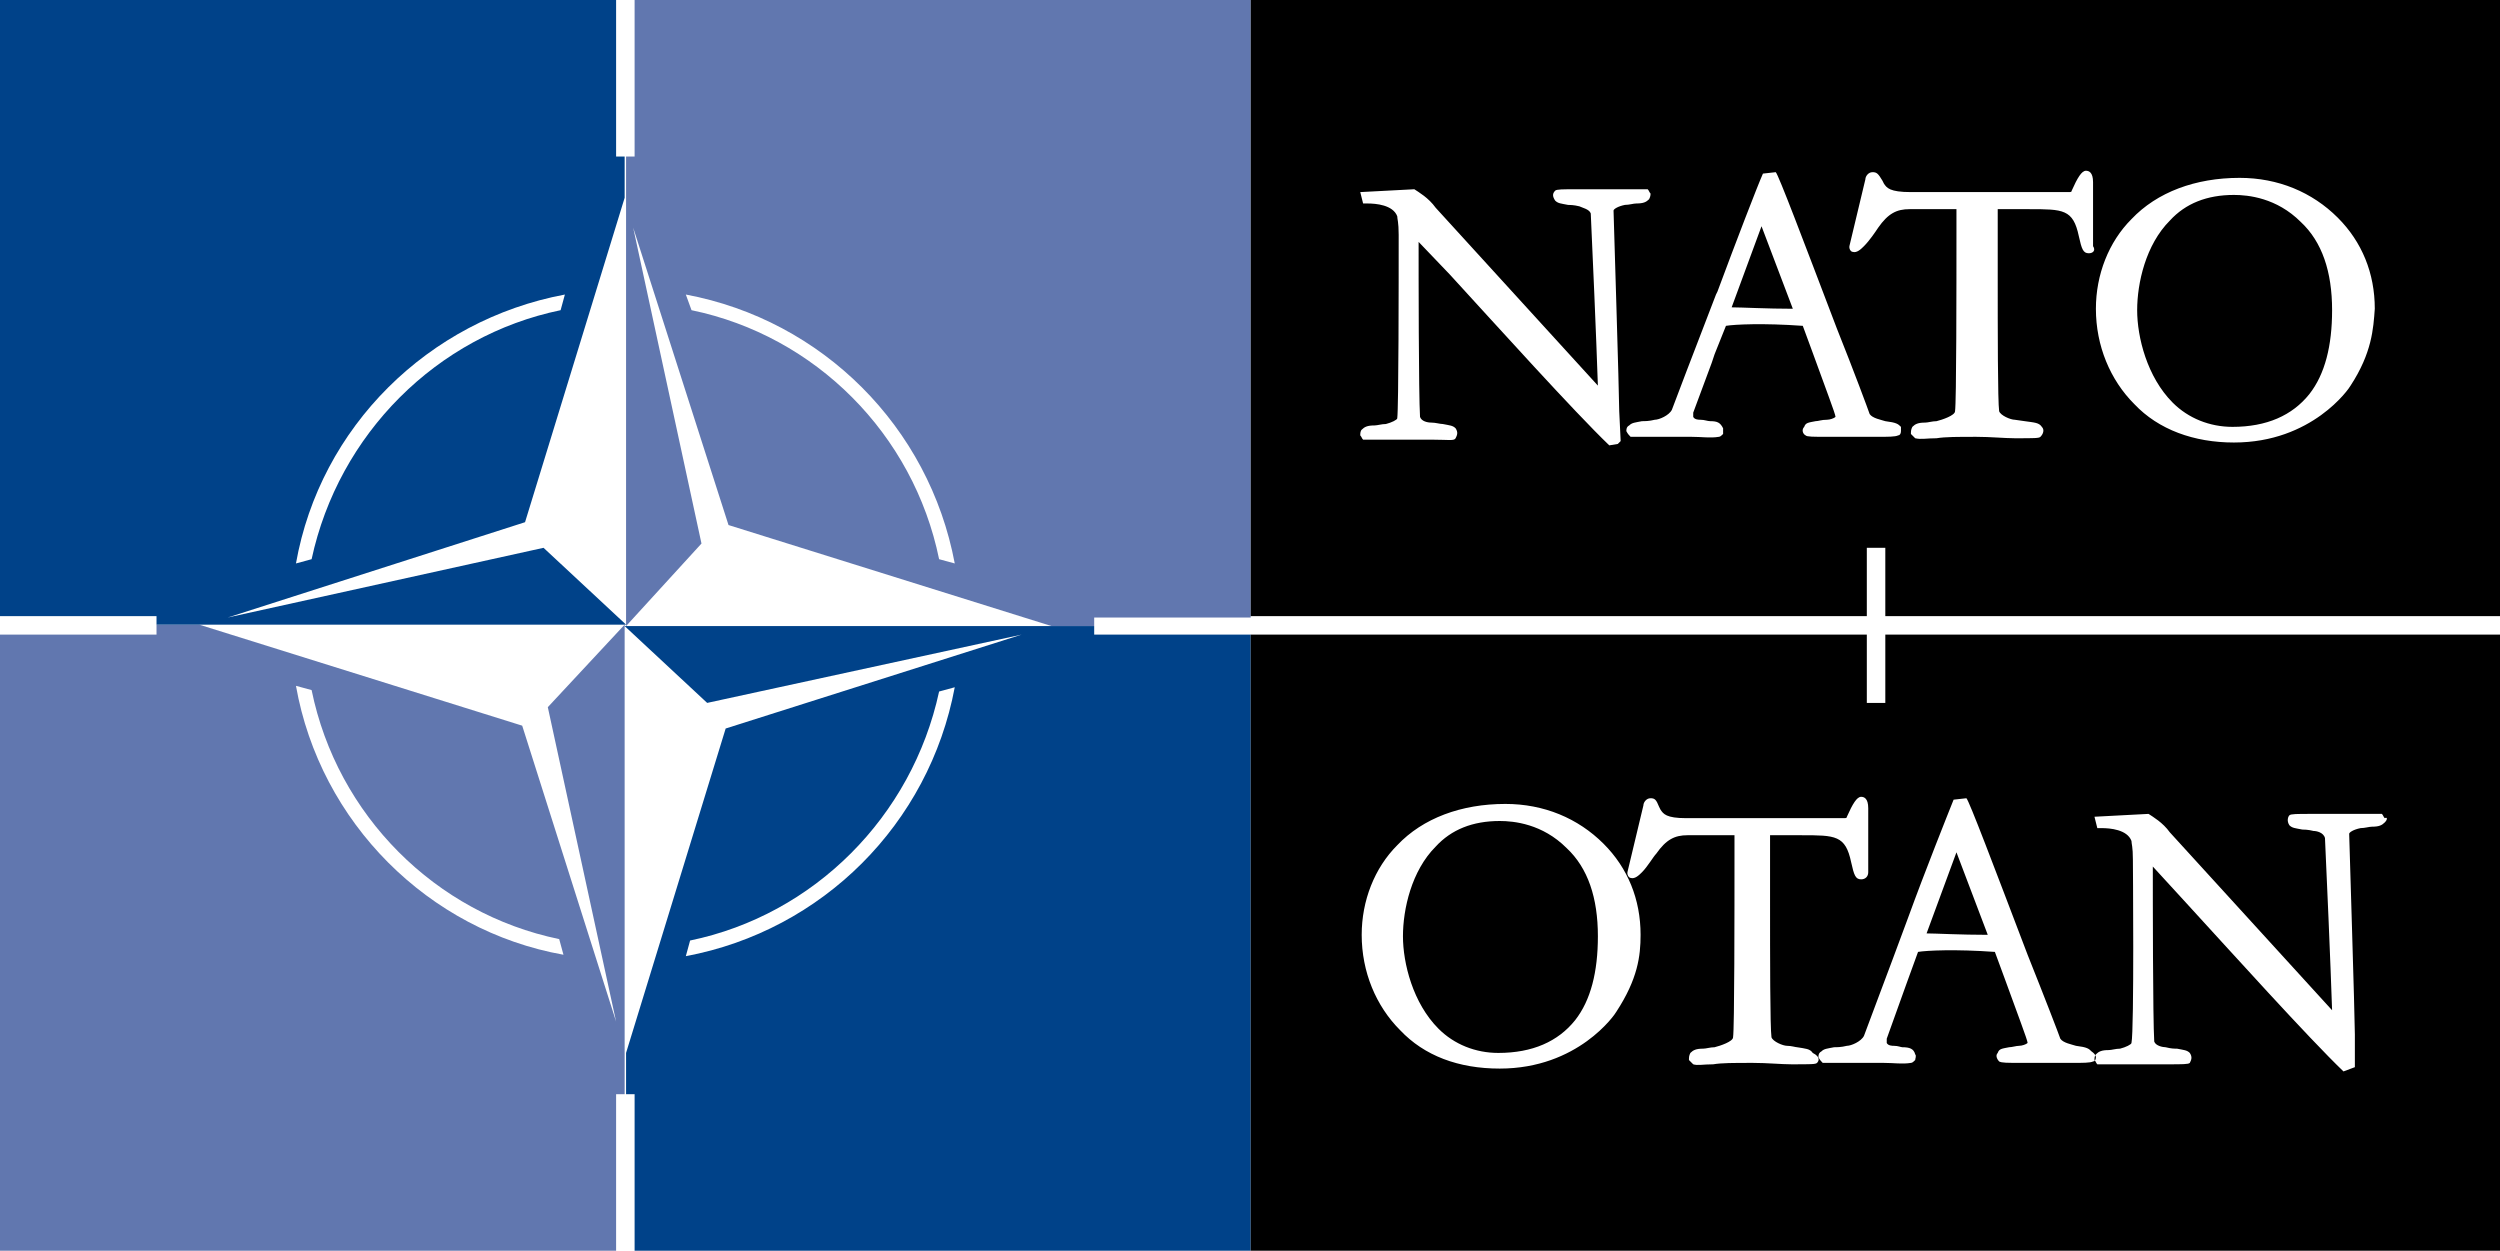 <?xml version="1.0" encoding="utf-8"?>
<!-- Generator: Adobe Illustrator 23.0.4, SVG Export Plug-In . SVG Version: 6.00 Build 0)  -->
<svg version="1.1" id="Layer_1" xmlns="http://www.w3.org/2000/svg" xmlns:xlink="http://www.w3.org/1999/xlink" x="0px" y="0px"
	 viewBox="0 0 175.7 87.9" style="enable-background:new 0 0 175.7 87.9;" xml:space="preserve">
<style type="text/css">
	.st0{fill-rule:evenodd;clip-rule:evenodd;fill:#6177AF;}
	.st1{fill-rule:evenodd;clip-rule:evenodd;fill:#004289;}
	.st2{fill-rule:evenodd;clip-rule:evenodd;}
</style>
<g>
	<path class="st0" d="M11,44.6H0l0,43.3l43.3,0v-11h0.2v0h0.4v-33l-5.4,5.8l4.8,22.1L36.7,51L14,43.9l-3,0v0.4V44.6L11,44.6z
		 M20.8,48.2l1.1,0.3c1.8,8.8,8.7,15.7,17.4,17.5l0.3,1.1C30.1,65.4,22.5,57.8,20.8,48.2L20.8,48.2z"/>
	<path class="st1" d="M43.3,11V0H0l0,43.3h11v0.2v0.4h33l-5.8-5.4L16,43.4l20.9-6.7l7-22.8l0,30V11h-0.4H43.3L43.3,11z M39.7,20.7
		l-0.3,1.1c-8.7,1.8-15.6,8.7-17.5,17.5l-1.1,0.3C22.5,30,30.1,22.5,39.7,20.7L39.7,20.7z"/>
	<path class="st0" d="M87.9,0H44.6v11h-0.2h-0.4v33l5.3-5.8L44.5,16l6.7,20.9l22.7,7.1l3,0v-0.4v-0.2h11V0L87.9,0z M48.2,20.7
		c9.6,1.8,17.1,9.3,18.9,18.9L66,39.3c-1.8-8.8-8.7-15.7-17.4-17.5L48.2,20.7L48.2,20.7z"/>
	<path class="st1" d="M76.9,44.6v-0.2h0v-0.4h-33l5.8,5.4l22.1-4.8L51,51.2l-7,22.8v2.9h0.4v0h0.2v11l43.3,0V44.6H76.9L76.9,44.6z
		 M67.1,48.3c-1.8,9.6-9.3,17.1-18.9,18.9l0.3-1.1c8.7-1.8,15.6-8.7,17.5-17.5L67.1,48.3L67.1,48.3z"/>
	<path class="st2" d="M165.2,27.1c-0.1,0.2-2.7,4-8.2,4c-2.8,0-5.3-0.9-7-2.7c-1.7-1.7-2.7-4.1-2.7-6.7c0-2.4,0.9-4.7,2.5-6.3
		c1.8-1.9,4.5-2.9,7.6-2.9c2.7,0,5.1,1,6.9,2.8c1.7,1.7,2.6,3.9,2.6,6.4C166.8,23.1,166.7,24.8,165.2,27.1L165.2,27.1z M146.8,17.8
		c-0.4,0-0.5-0.3-0.7-1.2c-0.4-1.9-1.1-1.9-3.5-1.9l-2.2,0c0,1,0,2.7,0,4.6c0,4,0,8.9,0.1,9.6c0.1,0.3,0.8,0.6,1.1,0.6l0.7,0.1
		c0.7,0.1,1,0.1,1.2,0.4c0.2,0.2,0.1,0.5-0.1,0.7c-0.1,0.1-0.4,0.1-1.8,0.1c-0.7,0-1.7-0.1-2.7-0.1c-1.3,0-2.2,0-2.8,0.1
		c-0.7,0-1.1,0.1-1.5,0c-0.1-0.1-0.2-0.2-0.3-0.3c0-0.2,0-0.3,0.1-0.5c0.2-0.2,0.4-0.3,0.9-0.3c0.2,0,0.5-0.1,0.8-0.1
		c0.4-0.1,1.3-0.4,1.3-0.7c0.1-0.6,0.1-8.8,0.1-12.7l0-1.5l-3.3,0c-0.9,0-1.5,0.3-2.2,1.3c-0.2,0.3-0.6,0.9-1,1.3
		c-0.2,0.2-0.5,0.5-0.8,0.4c-0.1,0-0.3-0.2-0.2-0.5l1.1-4.6c0-0.2,0.2-0.5,0.5-0.5c0.3,0,0.4,0.1,0.7,0.6l0.1,0.2
		c0.2,0.3,0.4,0.6,1.9,0.6l11.1,0c0.1,0,0.2,0,0.2-0.1c0.4-0.9,0.7-1.4,1-1.4c0.2,0,0.5,0.1,0.5,0.8l0,4.5
		C147.3,17.6,147.1,17.8,146.8,17.8L146.8,17.8z M133.6,30.3c0,0.2-0.1,0.3-0.2,0.3c-0.2,0.1-0.7,0.1-1.5,0.1c-0.5,0-1.1,0-1.8,0
		c-0.6,0-1.1,0-1.6,0c-1.1,0-1.5,0-1.6-0.1c-0.2-0.1-0.3-0.4-0.1-0.6c0.1-0.3,0.3-0.3,0.8-0.4c0.2,0,0.4-0.1,0.8-0.1
		c0.2,0,0.5-0.1,0.6-0.2c0-0.2-0.7-2-1.6-4.5l-0.7-1.9c-2.8-0.2-4.8-0.1-5.4,0l-0.8,2l-0.2,0.6L119,29c0,0.1,0,0.3,0,0.3
		c0.1,0.2,0.4,0.2,0.5,0.2c0.3,0,0.5,0.1,0.7,0.1c0.5,0,0.7,0.1,0.9,0.5c0,0.1,0,0.3,0,0.4c-0.1,0.1-0.2,0.2-0.3,0.2
		c-0.6,0.1-1.2,0-1.9,0c-0.4,0-1,0-1.6,0c-0.6,0-1.1,0-1.5,0c-0.9,0-1.1,0-1.2,0c-0.1-0.1-0.2-0.2-0.3-0.4c0-0.1,0-0.3,0.2-0.4
		c0.2-0.2,0.4-0.2,0.9-0.3c0.2,0,0.5,0,0.9-0.1c0.3,0,1-0.3,1.2-0.7c0.1-0.3,1.6-4.2,3.1-8.1l0.1-0.2c1.3-3.5,2.8-7.4,3.2-8.3
		l0.9-0.1c0.2,0.2,1.9,4.7,4.3,11c1.2,3,2.2,5.7,2.3,6c0.2,0.3,0.8,0.4,1.1,0.5c0.8,0.1,0.9,0.2,1.1,0.4
		C133.6,30.1,133.6,30.2,133.6,30.3L133.6,30.3z M113.9,31c-0.1,0.1-0.1,0.1-0.2,0.2l-0.6,0.1c-2.5-2.4-7.9-8.4-11.2-12l-2.2-2.3
		c0,2.2,0,10.7,0.1,12.3c0.1,0.3,0.5,0.4,0.8,0.4c0.3,0,0.6,0.1,0.8,0.1c0.5,0.1,0.7,0.1,0.9,0.3c0.2,0.3,0.1,0.5,0,0.7
		s-0.5,0.1-1.6,0.1c-0.5,0-1.1,0-1.8,0c-0.6,0-1.2,0-1.7,0c-1.1,0-1.3,0-1.4,0c-0.1-0.1-0.1-0.2-0.2-0.3c0-0.1,0-0.3,0.1-0.4
		c0.2-0.2,0.4-0.3,0.9-0.3c0.2,0,0.5-0.1,0.8-0.1c0.4-0.1,0.8-0.3,0.8-0.4c0.1-0.8,0.1-9.6,0.1-12.9c0-0.9-0.1-1.1-0.1-1.3
		c-0.3-0.8-1.5-0.9-2.1-0.9c-0.1,0-0.2,0-0.3,0l-0.2-0.8l3.8-0.2c0.3,0.2,1,0.6,1.5,1.3l11.4,12.5c-0.1-3.1-0.4-10-0.5-12.1
		c-0.1-0.3-0.6-0.4-0.8-0.5c-0.4-0.1-0.7-0.1-0.8-0.1c-0.5-0.1-0.7-0.1-0.9-0.3c-0.2-0.3-0.2-0.5,0-0.7c0.1-0.1,0.5-0.1,1.6-0.1
		c0.5,0,1.2,0,1.8,0c0.6,0,1.2,0,1.7,0c1.1,0,1.3,0,1.4,0c0.1,0.1,0.1,0.2,0.2,0.3c0,0.1,0,0.2-0.1,0.4c-0.2,0.2-0.4,0.3-0.9,0.3
		c-0.2,0-0.5,0.1-0.8,0.1c-0.5,0.1-0.8,0.3-0.8,0.4c0,0.1,0.4,13,0.4,14.1L113.9,31L113.9,31L113.9,31z M87.9,0v43.3h43.3v-4.8h1.3
		l0,4.8h43.3V0H87.9L87.9,0z M121.7,21.6c0.7,0,2.5,0.1,4.3,0.1l-2.2-5.8L121.7,21.6L121.7,21.6z M157,13.7c-1.9,0-3.4,0.6-4.5,1.8
		c-1.7,1.7-2.3,4.4-2.3,6.3c0,1.9,0.7,4.7,2.5,6.5c1.1,1.1,2.6,1.7,4.2,1.7c2.4,0,4.2-0.8,5.4-2.3c1.1-1.4,1.6-3.4,1.6-5.9
		c0-2.7-0.7-4.8-2.2-6.2C160,13.9,158,13.7,157,13.7L157,13.7z"/>
	<path class="st2" d="M167.6,57.8c-0.2,0.2-0.4,0.3-0.9,0.3c-0.2,0-0.5,0.1-0.8,0.1c-0.5,0.1-0.8,0.3-0.8,0.4c0,0.1,0.4,13,0.4,14.1
		l0,2.3l-0.8,0.3c-2.5-2.4-7.9-8.4-11.2-12l-2.2-2.4c0,2.2,0,10.7,0.1,12.3c0.1,0.3,0.6,0.4,0.8,0.4c0.4,0.1,0.6,0.1,0.8,0.1
		c0.5,0.1,0.7,0.1,0.9,0.3c0.2,0.3,0.1,0.5,0,0.7c-0.1,0.1-0.5,0.1-1.6,0.1c-0.5,0-1.2,0-1.8,0c-0.6,0-1.2,0-1.6,0
		c-1.2,0-1.4,0-1.5,0c-0.1-0.1-0.1-0.2-0.2-0.3c0-0.1,0-0.3,0.1-0.4c0.2-0.2,0.4-0.3,0.9-0.3c0.2,0,0.5-0.1,0.8-0.1
		c0.4-0.1,0.8-0.3,0.8-0.4c0.2-0.9,0.1-12.8,0.1-12.9c0-0.9-0.1-1.1-0.1-1.3c-0.3-0.8-1.5-0.9-2.1-0.9c-0.1,0-0.2,0-0.3,0l-0.2-0.8
		l3.8-0.2c0.3,0.2,1,0.6,1.5,1.3l11.4,12.5c-0.1-3.1-0.4-10-0.5-12.1c-0.1-0.4-0.6-0.5-0.8-0.5c-0.4-0.1-0.7-0.1-0.8-0.1
		c-0.5-0.1-0.7-0.1-0.9-0.3c-0.2-0.3-0.1-0.6,0-0.7c0.1-0.1,0.5-0.1,1.6-0.1c0.5,0,1.2,0,1.8,0c0.6,0,1.2,0,1.7,0c1.1,0,1.3,0,1.4,0
		c0.1,0.1,0.1,0.2,0.2,0.3C167.8,57.4,167.8,57.6,167.6,57.8L167.6,57.8z M147.3,74.3c0,0.2-0.1,0.3-0.2,0.3
		c-0.2,0.1-0.7,0.1-1.5,0.1c-0.4,0-1.1,0-1.8,0c-0.6,0-1.1,0-1.6,0c-1.2,0-1.5,0-1.7-0.1c-0.1-0.1-0.3-0.4-0.1-0.6
		c0.1-0.3,0.3-0.3,0.8-0.4c0.2,0,0.5-0.1,0.7-0.1c0.2,0,0.5-0.1,0.6-0.2c0-0.2-0.7-2-1.6-4.5l-0.7-1.9c-2.8-0.2-4.8-0.1-5.4,0
		l-0.8,2.2l-1.4,3.9c0,0.1,0,0.2,0,0.3c0.1,0.2,0.4,0.2,0.5,0.2c0.3,0,0.5,0.1,0.6,0.1c0.5,0,0.8,0.1,0.9,0.5c0.1,0.1,0,0.3,0,0.4
		c-0.1,0.1-0.2,0.2-0.3,0.2c-0.6,0.1-1.2,0-1.9,0c-0.5,0-1,0-1.6,0c-0.6,0-1.1,0-1.5,0c-0.9,0-1.1,0-1.2,0c-0.1-0.1-0.2-0.2-0.3-0.4
		c0-0.1,0-0.3,0.2-0.4c0.2-0.2,0.4-0.2,0.9-0.3c0.2,0,0.5,0,0.9-0.1c0.3,0,1-0.3,1.2-0.7c0.1-0.3,1.7-4.5,3.1-8.3
		c1.2-3.3,2.8-7.3,3.2-8.3l0.9-0.1c0.2,0.2,1.9,4.7,4.3,11c1.2,3,2.2,5.6,2.3,5.9c0.2,0.3,0.8,0.4,1.1,0.5c0.8,0.1,0.9,0.2,1.1,0.4
		C147.3,74.1,147.3,74.3,147.3,74.3L147.3,74.3z M127.7,74.7c-0.1,0.1-0.4,0.1-1.8,0.1c-0.7,0-1.7-0.1-2.7-0.1c-1.4,0-2.2,0-2.8,0.1
		c-0.7,0-1.1,0.1-1.4,0c-0.1-0.1-0.2-0.2-0.3-0.3c0-0.2,0-0.3,0.1-0.5c0.2-0.2,0.4-0.3,0.9-0.3c0.2,0,0.5-0.1,0.8-0.1
		c0.4-0.1,1.3-0.4,1.3-0.7c0.1-0.6,0.1-8.9,0.1-12.8l0-1.4l-3.3,0c-0.9,0-1.5,0.3-2.2,1.3c-0.2,0.2-0.6,0.9-1,1.3
		c-0.2,0.2-0.5,0.5-0.8,0.4c-0.1,0-0.3-0.2-0.2-0.5l1.1-4.6c0-0.2,0.2-0.5,0.5-0.5c0.3,0,0.4,0.1,0.6,0.6l0.1,0.2
		c0.2,0.3,0.4,0.6,1.8,0.6l11.1,0c0.1,0,0.2,0,0.2-0.1c0.4-0.9,0.7-1.4,1-1.4c0.2,0,0.5,0.1,0.5,0.8l0,4.5c0,0.3-0.2,0.5-0.5,0.5
		c-0.4,0-0.5-0.3-0.7-1.2c-0.4-1.9-1.1-1.9-3.5-1.9l-2.2,0c0,1,0,2.7,0,4.6c0,4,0,8.9,0.1,9.6c0.1,0.3,0.8,0.6,1.1,0.6
		c0.3,0,0.6,0.1,0.7,0.1c0.6,0.1,0.9,0.1,1.1,0.4C128,74.3,127.8,74.6,127.7,74.7L127.7,74.7z M113.6,71.1c-0.1,0.2-2.7,4-8.2,4
		c-2.9,0-5.3-0.9-7-2.7c-1.7-1.7-2.7-4.1-2.7-6.7c0-2.4,0.9-4.7,2.5-6.3c1.8-1.9,4.5-2.9,7.6-2.9c2.7,0,5.1,1,6.9,2.8
		c1.7,1.7,2.6,3.9,2.6,6.4C115.3,67.2,115.1,68.8,113.6,71.1L113.6,71.1z M132.5,44.6l0,4.8h-1.3v-4.8H87.9v43.3h87.9V44.6H132.5
		L132.5,44.6z M135.4,65.6c0.6,0,2.4,0.1,4.3,0.1l-2.2-5.8L135.4,65.6L135.4,65.6z M105.4,57.7c-1.9,0-3.4,0.6-4.5,1.8
		c-1.7,1.7-2.3,4.4-2.3,6.3c0,1.9,0.7,4.7,2.5,6.5c1.1,1.1,2.6,1.7,4.2,1.7c2.4,0,4.2-0.8,5.4-2.3c1.1-1.4,1.6-3.4,1.6-5.9
		c0-2.7-0.7-4.8-2.2-6.2C108.4,57.9,106.4,57.7,105.4,57.7L105.4,57.7z"/>
</g>
</svg>
